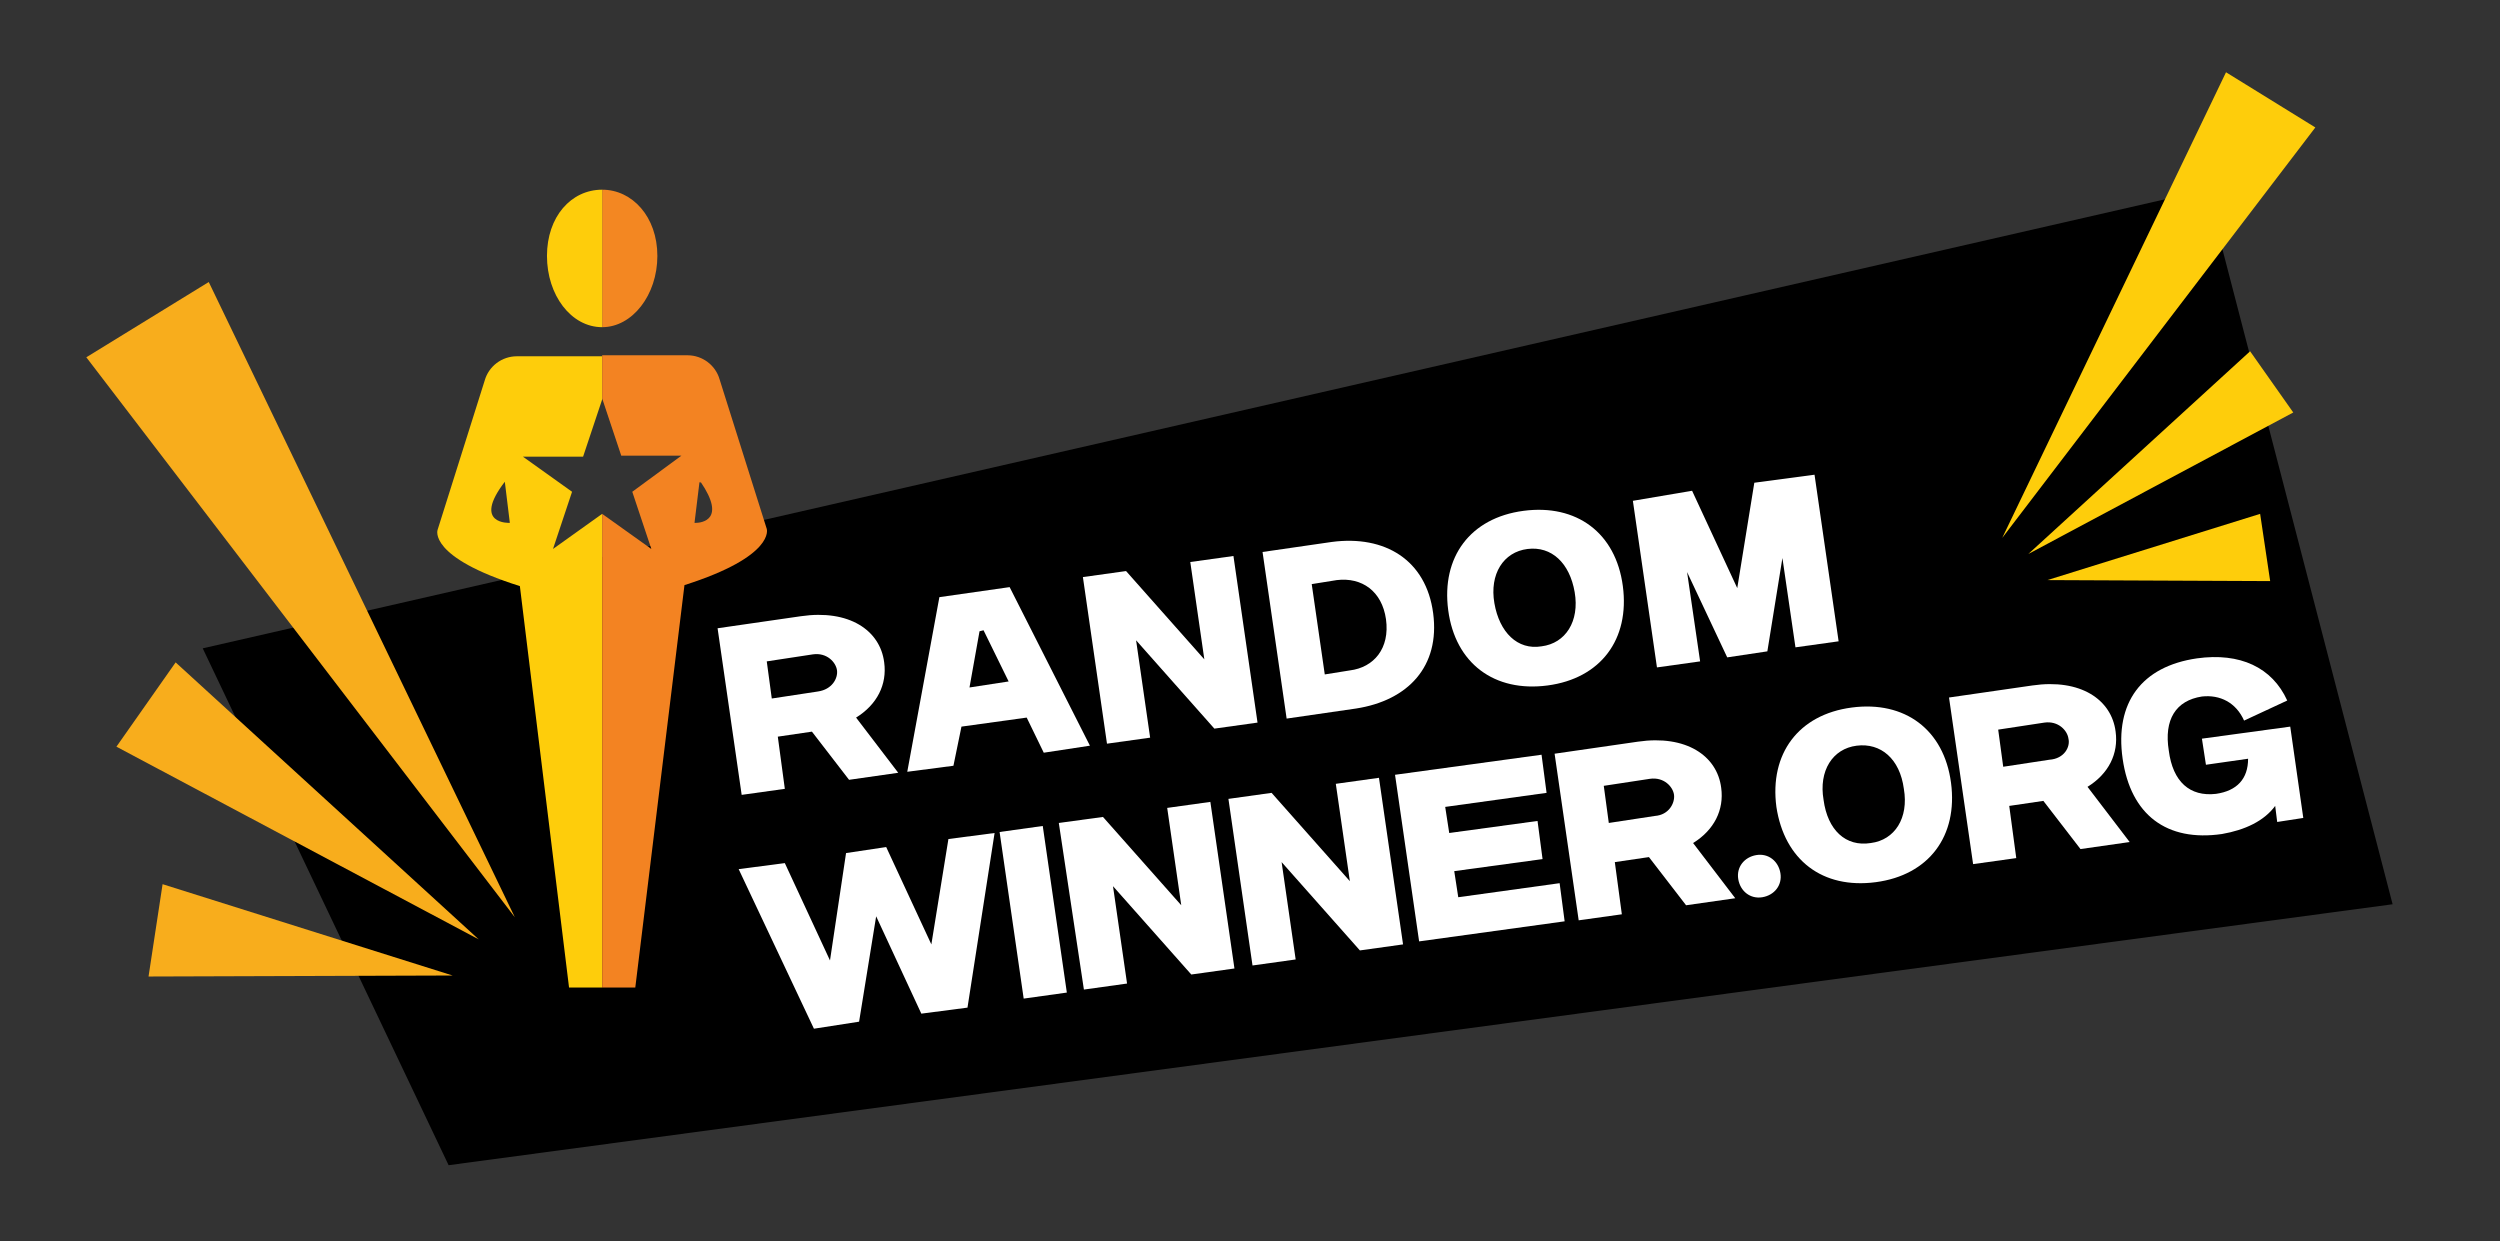 <?xml version="1.0" encoding="utf-8"?>
<!-- Generator: Adobe Illustrator 27.8.0, SVG Export Plug-In . SVG Version: 6.00 Build 0)  -->
<svg version="1.1" id="Layer_1" xmlns="http://www.w3.org/2000/svg" xmlns:xlink="http://www.w3.org/1999/xlink" x="0px" y="0px"
	 viewBox="0 0 249.1 123.7" style="enable-background:new 0 0 249.1 123.7;" xml:space="preserve">
<rect x="0" y="0" width="249.1" height="123.7" fill="#333333" stroke="none"/>
<style type="text/css">
	.st0{fill:#FECD0B;}
	.st1{fill:#F8AD1C;}
	.st2{fill:none;}
	.st3{fill:#F38722;}
	.st4{fill:#F38322;}
	.st5{fill:#FFFFFF;}
</style>
<g>
	<polygon points="238.4,90.1 44.7,116.1 20.2,64.6 219.9,18.9 	"/>
	<g>
		<polygon class="st0" points="199.5,53.6 221.8,7.2 230.7,12.7 		"/>
		<polygon class="st0" points="202.1,55.2 224.2,35 228.5,41.1 		"/>
		<polygon class="st0" points="204,57.8 225.2,51.2 226.2,57.9 		"/>
	</g>
	<g>
		<g>
			<g>
				<polygon class="st1" points="51.3,91.4 20.8,28.1 8.6,35.6 				"/>
			</g>
			<g>
				<polygon class="st1" points="47.7,93.6 17.5,66 11.6,74.4 				"/>
			</g>
			<g>
				<polygon class="st1" points="45.1,97.2 16.2,88.1 14.8,97.3 				"/>
			</g>
		</g>
	</g>
	<path class="st2" d="M50.8,52.1L50.3,48C47,52.3,50.8,52.1,50.8,52.1z"/>
	<polyline class="st2" points="60,39.8 58.1,45.5 52.1,45.5 57,49 55.1,54.7 60,51.2 	"/>
	<polyline class="st2" points="60,35.4 60,39.8 60,39.8 61.8,45.5 67.8,45.5 63,49 64.8,54.7 60,51.2 	"/>
	<polyline class="st2" points="60,35.4 60,39.8 60,39.8 	"/>
	<line class="st2" x1="60" y1="51.2" x2="60" y2="51.2"/>
	<path class="st2" d="M69.8,48L69.8,48l0,0.1c0-0.1-0.1-0.1-0.1-0.1v0l0,0l-0.5,4.1c0,0,0.1,0,0.1,0c0.6,0,3.2-0.3,0.5-3.9L69.8,48z
		"/>
	<path class="st3" d="M65.5,25.5c0-3.9-2.5-6.6-5.5-6.6v13.7C63,32.6,65.5,29.4,65.5,25.5z"/>
	<path class="st0" d="M60,32.6V18.9c-3.1,0-5.5,2.7-5.5,6.6S56.9,32.6,60,32.6z"/>
	<path class="st0" d="M55.1,54.7L57,49l-4.9-3.5h6l1.9-5.7l0-4.3h0h-8.5c-1.5,0-2.8,1-3.2,2.4l-4.7,14.9c0,0-1,2.7,8.2,5.6l4.9,40
		H60l0-47.2L55.1,54.7z M50.3,48l0.5,4.1C50.8,52.1,47,52.3,50.3,48z"/>
	<path class="st4" d="M76.4,52.7l-4.7-14.9c-0.4-1.4-1.7-2.4-3.2-2.4H60l0,4.3l0,0l1.9,5.7h6L63,49l1.9,5.7L60,51.2l0,0l0,47.2h3.3
		l4.9-40.1C77.3,55.4,76.4,52.7,76.4,52.7z M69.3,52.1L69.3,52.1L69.3,52.1c-0.1,0-0.1,0-0.1,0l0.5-4.1l0,0v0c0,0.1,0.1,0.1,0.1,0.1
		l0-0.2v0l0,0.1C72.4,51.8,69.9,52.1,69.3,52.1z"/>
	<g>
		<path class="st5" d="M71.5,62.6l8.3-1.2c4.8-0.7,7.9,1.4,8.3,4.6c0.3,2.2-0.7,4.2-2.8,5.5l4.2,5.5l-4.9,0.7l-3.7-4.8l-3.4,0.5
			l0.7,5.2l-4.3,0.6L71.5,62.6z M83.4,66.8c-0.1-0.8-1-1.8-2.4-1.6l-4.6,0.7l0.5,3.7l4.6-0.7C82.9,68.7,83.5,67.6,83.4,66.8z"/>
		<path class="st5" d="M108.6,74.3L104,75l-1.7-3.5l-6.5,0.9L95,76.3l-4.6,0.6l3.2-17.4l7-1L108.6,74.3z M100.5,67.9l-2.5-5.1
			l-0.4,0.1l-1,5.6L100.5,67.9z"/>
		<path class="st5" d="M112.2,56.9l7.8,8.8l-1.4-9.7l4.3-0.6l2.4,16.6l-4.3,0.6l-7.8-8.8l1.4,9.7l-4.3,0.6l-2.4-16.6L112.2,56.9z"/>
		<path class="st5" d="M135.1,70.6l-6.9,1l-2.4-16.6l6.9-1c5.3-0.7,9.4,1.8,10.1,7.1S140.3,69.8,135.1,70.6z M134.5,66.8
			c2.4-0.3,4-2.2,3.6-5.1c-0.4-2.8-2.4-4.2-4.9-3.9l-2.5,0.4l1.3,9L134.5,66.8z"/>
		<path class="st5" d="M144.3,60.8c-0.7-5.3,2.2-9.2,7.5-9.9s9.2,2.2,9.9,7.5c0.7,5.3-2.2,9.2-7.5,9.9S145,66.1,144.3,60.8z
			 M153.6,64.4c2.4-0.3,3.8-2.5,3.3-5.4s-2.3-4.6-4.7-4.3s-3.8,2.5-3.3,5.4S151.2,64.8,153.6,64.4z"/>
		<path class="st5" d="M168.6,48.9l4.5,9.7l1.7-10.5l6-0.8l2.4,16.6l-4.3,0.6l-1.3-8.9l-1.5,9.3l-4,0.6l-4-8.5l1.3,8.9l-4.3,0.6
			l-2.4-16.6L168.6,48.9z"/>
		<path class="st5" d="M81.1,102.5l-7.5-15.9l4.6-0.6l4.5,9.7L84.3,85l4-0.6l4.5,9.7l1.7-10.5l4.6-0.6l-2.7,17.4l-4.6,0.6l-4.5-9.7
			l-1.7,10.5L81.1,102.5z"/>
		<path class="st5" d="M103.9,82.3l2.4,16.6l-4.3,0.6l-2.4-16.6L103.9,82.3z"/>
		<path class="st5" d="M109.9,81.4l7.8,8.8l-1.4-9.7l4.3-0.6l2.4,16.6l-4.3,0.6l-7.8-8.8l1.4,9.7l-4.3,0.6L105.5,82L109.9,81.4z"/>
		<path class="st5" d="M126.7,79l7.8,8.8l-1.4-9.7l4.3-0.6l2.4,16.6l-4.3,0.6l-7.8-8.8l1.4,9.7l-4.3,0.6l-2.4-16.6L126.7,79z"/>
		<path class="st5" d="M153.6,75.2l0.5,3.8l-10.1,1.4l0.4,2.6l8.8-1.2l0.5,3.8l-8.8,1.2l0.4,2.6l10.1-1.4l0.5,3.8l-14.5,2l-2.4-16.6
			L153.6,75.2z"/>
		<path class="st5" d="M154.9,75.1l8.3-1.2c4.8-0.7,7.9,1.4,8.3,4.6c0.3,2.2-0.7,4.2-2.8,5.5l4.2,5.5l-4.9,0.7l-3.7-4.8l-3.4,0.5
			l0.7,5.2l-4.3,0.6L154.9,75.1z M166.8,79.2c-0.1-0.8-1-1.8-2.4-1.6l-4.6,0.7l0.5,3.7l4.6-0.7C166.3,81.2,166.9,80,166.8,79.2z"/>
		<path class="st5" d="M173.2,87.6c-0.2-1.2,0.6-2.2,1.8-2.4c1.2-0.2,2.2,0.6,2.4,1.8c0.2,1.2-0.6,2.2-1.8,2.4
			S173.4,88.8,173.2,87.6z"/>
		<path class="st5" d="M177,80.4c-0.7-5.3,2.2-9.2,7.5-9.9c5.3-0.7,9.2,2.2,9.9,7.5c0.7,5.3-2.2,9.2-7.5,9.9S177.8,85.7,177,80.4z
			 M186.4,84c2.4-0.3,3.8-2.5,3.3-5.4c-0.4-3-2.3-4.6-4.7-4.3c-2.4,0.3-3.8,2.5-3.3,5.4C182.1,82.7,183.9,84.4,186.4,84z"/>
		<path class="st5" d="M194.2,69.5l8.3-1.2c4.8-0.7,7.9,1.4,8.3,4.6c0.3,2.2-0.7,4.2-2.8,5.5l4.2,5.5l-4.9,0.7l-3.7-4.8l-3.4,0.5
			l0.7,5.2l-4.3,0.6L194.2,69.5z M206.1,73.6c-0.1-0.8-1-1.8-2.4-1.6l-4.6,0.7l0.5,3.7l4.6-0.7C205.7,75.6,206.3,74.4,206.1,73.6z"
			/>
		<path class="st5" d="M218.9,65.6c4.3-0.6,7.5,0.9,9,4.2l-4.3,2c-0.8-1.8-2.4-2.6-4.2-2.4c-2.6,0.4-3.8,2.3-3.3,5.4
			c0.4,3.1,2.1,4.6,4.7,4.3c2.1-0.3,3.2-1.5,3.2-3.5l-4.2,0.6l-0.4-2.6l8.8-1.2l1.3,9.1l-2.6,0.4l-0.2-1.6c-1.1,1.5-3,2.4-5.3,2.8
			c-5.5,0.8-9.1-1.9-9.9-7.5C210.7,70,213.4,66.4,218.9,65.6z"/>
	</g>
</g>
</svg>
